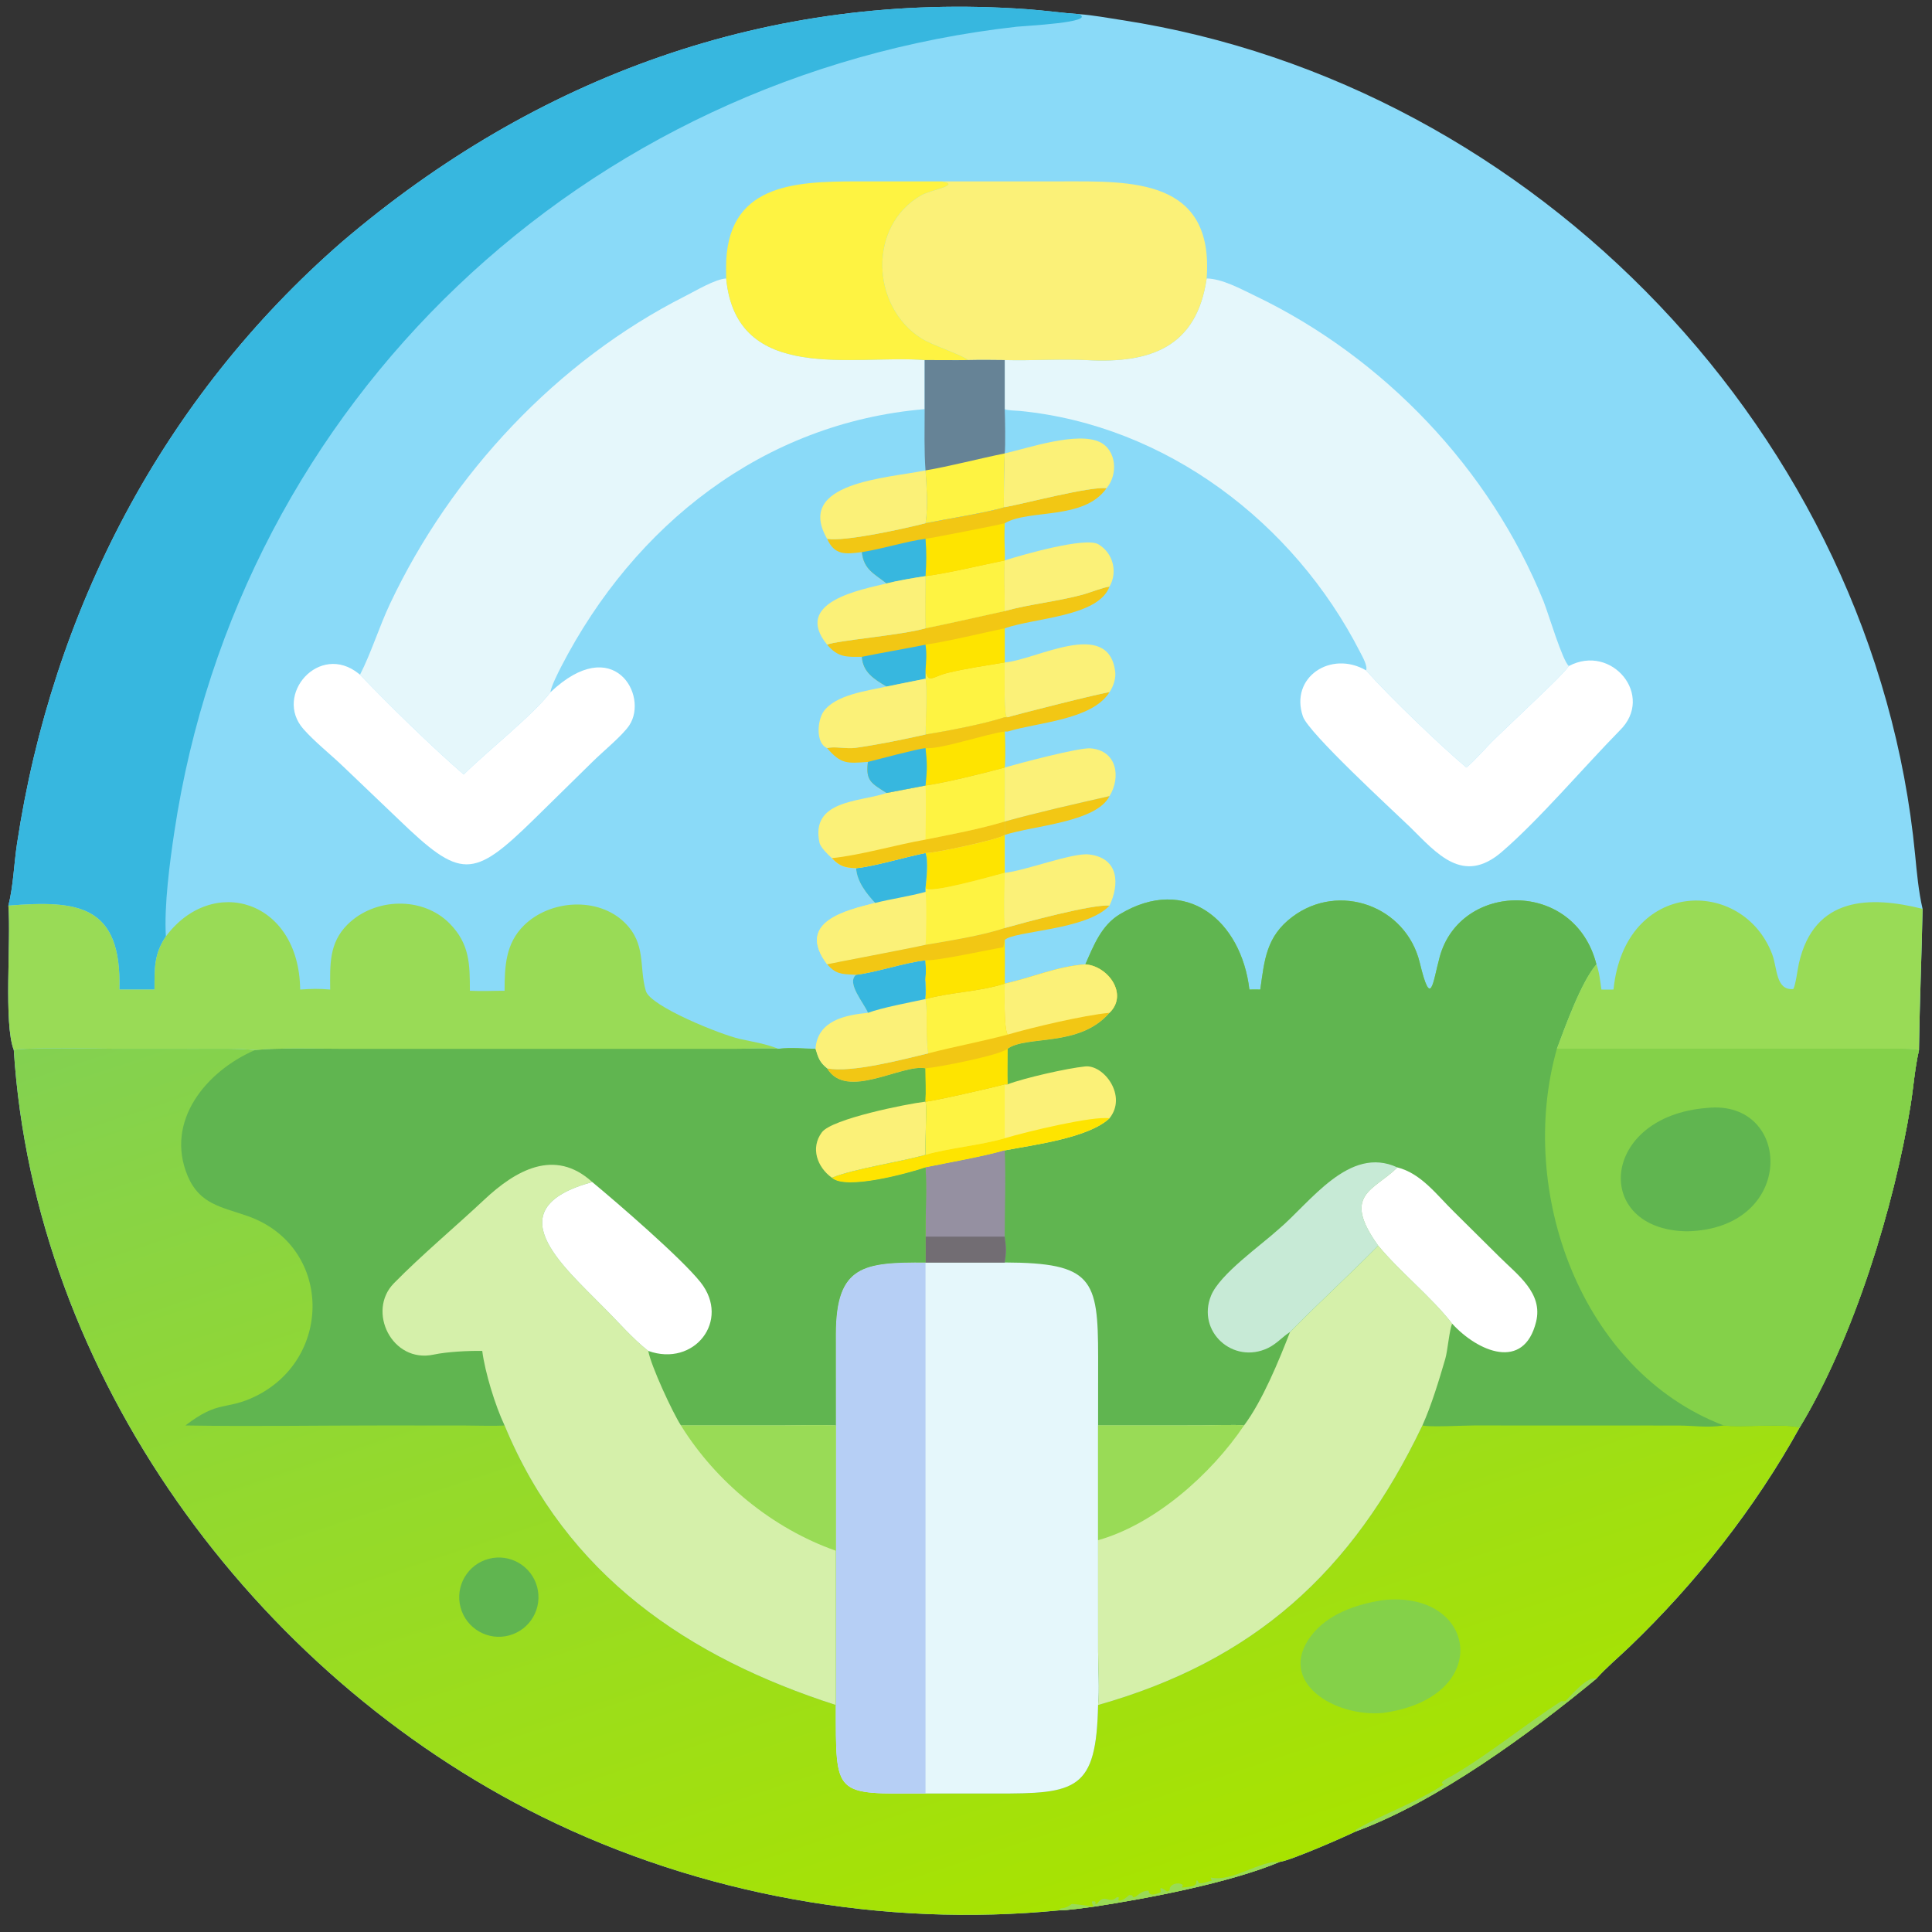 <?xml version="1.0" encoding="utf-8" ?><svg xmlns="http://www.w3.org/2000/svg" xmlns:xlink="http://www.w3.org/1999/xlink" width="1024" height="1024" viewBox="0 0 1024 1024"><rect x="0" y="0" width="1024" height="1024" fill="#333333" stroke="none"/><path fill="#8ADAF8" transform="scale(2 2)" d="M2.223 240.003C3.562 234.647 3.682 229.053 4.51 223.577C13.854 161.797 43.13 105.419 90.605 64.116C141.923 20.288 203.936 -2.467 272.278 2.444C276.882 2.775 281.37 3.426 285.941 3.745C289.758 4.032 293.582 4.746 297.359 5.329C407.063 22.267 496.87 115.78 507.529 226.532C507.977 231.192 508.448 236.332 509.507 240.86C509.255 253.337 508.719 265.899 508.551 278.277C507.439 283.083 507.093 288.129 506.304 293.003C501.961 319.839 491.232 354.734 476.909 378.33C465.076 399.696 449.424 419.561 431.817 436.443C428.96 439.182 425.676 441.933 423.064 444.853C405.408 459.421 381.04 477.333 359.268 485.355C356.319 486.815 341.899 493.119 339.137 493.422C325.803 499.023 303.782 503.174 289.746 505.305L289.746 505.305C287.559 505.586 282.768 506.278 280.73 506.265C234.051 510.83 185.634 502.223 143.513 481.389C67.059 443.575 9.129 364.374 3.657 278.277C0.924 271.196 2.96 249.581 2.223 240.003Z"/><defs><linearGradient id="gradient_0" gradientUnits="userSpaceOnUse" x1="295.272" y1="507.297" x2="198.424" y2="214.109"><stop offset="0" stop-color="#A8E300"/><stop offset="1" stop-color="#83D151"/></linearGradient></defs><path fill="url(#gradient_0)" transform="scale(2 2)" d="M333.989 262.242C335.106 254.418 335.532 248.181 342.517 242.949C354.877 233.689 372.624 240.103 376.25 255.122C379.256 267.576 379.629 260.59 381.539 253.588C386.975 233.658 417.286 232.921 423.064 255.555C418.997 260.258 414.796 272.067 412.586 277.942L497.092 277.933C500.211 277.932 505.635 277.798 508.551 278.277C507.439 283.083 507.093 288.129 506.304 293.003C501.961 319.839 491.232 354.734 476.909 378.33C465.076 399.696 449.424 419.561 431.817 436.443C428.96 439.182 425.676 441.933 423.064 444.853C405.408 459.421 381.04 477.333 359.268 485.355C356.319 486.815 341.899 493.119 339.137 493.422C325.803 499.023 303.782 503.174 289.746 505.305L289.746 505.305C287.559 505.586 282.768 506.278 280.73 506.265C234.051 510.83 185.634 502.223 143.513 481.389C67.059 443.575 9.129 364.374 3.657 278.277C6.025 277.503 26.536 277.925 30.131 277.926L52.421 277.935C57.243 277.939 62.838 277.788 67.57 278.277C73.506 277.643 84.019 277.938 90.275 277.938L195.376 277.934C199.275 277.933 202.304 277.703 206.284 277.942C210.253 277.531 212.401 277.924 216.117 277.942C216.821 280.258 217.176 281.512 219.196 283.12C224.281 291.71 239.025 281.872 245.271 283.12C245.284 285.571 245.423 289.623 245.271 291.946C246.922 291.932 263.903 288.06 266.262 287.357L267.019 287.357C266.894 284.567 267.014 280.807 267.019 277.942C272.043 274.281 286.02 277.667 294.023 268.406C299.067 263.535 293.731 256.036 287.635 255.555C289.821 250.593 291.865 245.232 296.759 242.29C314.375 231.697 328.964 244.009 331.102 262.242C331.882 262.19 333.168 262.238 333.989 262.242Z"/><path fill="#60B550" transform="scale(2 2)" d="M333.989 262.242C335.106 254.418 335.532 248.181 342.517 242.949C354.877 233.689 372.624 240.103 376.25 255.122C379.256 267.576 379.629 260.59 381.539 253.588C386.975 233.658 417.286 232.921 423.064 255.555C418.997 260.258 414.796 272.067 412.586 277.942L497.092 277.933C500.211 277.932 505.635 277.798 508.551 278.277C507.439 283.083 507.093 288.129 506.304 293.003C501.961 319.839 491.232 354.734 476.909 378.33C473.738 377.187 461.132 378.341 456.791 377.765C452.396 378.423 449.233 377.816 444.876 377.783L390.555 377.765C387.915 377.767 378.84 378.251 376.951 377.765C358.32 416.769 332.137 440.209 291.003 451.85C290.531 474.458 285.346 475.386 263.744 475.296L245.271 475.3C220.859 475.36 221.508 476.333 221.511 451.85L221.511 410.964L221.511 377.765L221.503 353.493C221.545 335.232 228.954 334.494 245.271 334.569C245.297 332.293 245.276 329.999 245.271 327.722C245.239 322.107 245.64 314.727 245.271 309.38C240.854 310.881 224.031 315.535 220.452 312.116C226.486 309.664 238.461 307.978 245.271 306.031C245.106 303.551 245.67 293.267 245.271 291.946L245.271 291.946C246.922 291.932 263.903 288.06 266.262 287.357L267.019 287.357C266.894 284.567 267.014 280.807 267.019 277.942C272.043 274.281 286.02 277.667 294.023 268.406C299.067 263.535 293.731 256.036 287.635 255.555C289.821 250.593 291.865 245.232 296.759 242.29C314.375 231.697 328.964 244.009 331.102 262.242C331.882 262.19 333.168 262.238 333.989 262.242Z"/><path fill="#E5F7FB" transform="scale(2 2)" d="M221.511 377.765L221.503 353.493C221.545 335.232 228.954 334.494 245.271 334.569L266.262 334.569C289.542 334.656 291.018 338.955 291.016 359.614L291.003 377.765L291.003 408.169L291.009 437.69C291.019 441.904 291.422 447.986 291.003 451.85C290.531 474.458 285.346 475.386 263.744 475.296L245.271 475.3C220.859 475.36 221.508 476.333 221.511 451.85L221.511 410.964L221.511 377.765Z"/><path fill="#B6CFF5" transform="scale(2 2)" d="M221.511 377.765L221.503 353.493C221.545 335.232 228.954 334.494 245.271 334.569L245.271 475.3C220.859 475.36 221.508 476.333 221.511 451.85L221.511 410.964L221.511 377.765Z"/><path fill="#84D149" transform="scale(2 2)" d="M412.586 277.942L497.092 277.933C500.211 277.932 505.635 277.798 508.551 278.277C507.439 283.083 507.093 288.129 506.304 293.003C501.961 319.839 491.232 354.734 476.909 378.33C473.738 377.187 461.132 378.341 456.791 377.765C418.898 363.264 401.919 315.619 412.586 277.942Z"/><path fill="#60B550" transform="scale(2 2)" d="M452.46 293.606C475.045 291.28 476.184 325.706 447.093 326.307C421.906 325.982 423.906 295.781 452.46 293.606Z"/><path fill="#D5F0AA" transform="scale(2 2)" d="M365.241 330.114C371.125 337.202 379.372 343.731 384.835 350.786C384.083 352.484 383.644 357.96 383.018 360.105C381.362 365.774 379.351 372.404 376.951 377.765C358.32 416.769 332.137 440.209 291.003 451.85C291.422 447.986 291.019 441.904 291.009 437.69L291.003 408.169L291.003 377.765L318.076 377.752C320.614 377.747 327.705 377.48 329.677 377.765C334.617 371.155 338.905 360.61 341.881 352.981C349.557 345.214 357.563 337.877 365.241 330.114Z"/><path fill="#99DB56" transform="scale(2 2)" d="M291.003 377.765L318.076 377.752C320.614 377.747 327.705 377.48 329.677 377.765C321.013 390.646 306.097 403.913 291.003 408.169L291.003 377.765Z"/><path fill="#C7EAD6" transform="scale(2 2)" d="M341.881 352.981C339.826 354.3 338.369 356.115 336.026 357.242C326.811 361.672 317.066 352.9 320.946 343.346C323.257 337.657 334.213 329.98 338.748 325.842C347.236 318.714 357.52 303.431 370.32 309.38C364.146 315.555 355.406 316.438 365.241 330.114C357.563 337.877 349.557 345.214 341.881 352.981Z"/><path fill="white" transform="scale(2 2)" d="M370.32 309.38C376.648 310.963 380.816 316.744 385.338 321.155L397.391 333.103C402.145 337.846 408.961 342.667 407.085 350.279C403.841 363.444 391.645 358.231 384.835 350.786C379.372 343.731 371.125 337.202 365.241 330.114C355.406 316.438 364.146 315.555 370.32 309.38Z"/><path fill="#FBF178" transform="scale(2 2)" d="M267.019 287.357C271.445 285.677 282.756 283.101 287.581 282.616C292.575 282.115 298.805 290.466 294.023 296.355C288.514 301.557 274 303.392 266.262 304.863C261.04 306.441 250.88 308.229 245.271 309.38C240.854 310.881 224.031 315.535 220.452 312.116C226.486 309.664 238.461 307.978 245.271 306.031C245.106 303.551 245.67 293.267 245.271 291.946L245.271 291.946C246.922 291.932 263.903 288.06 266.262 287.357L267.019 287.357Z"/><path fill="#FEF342" transform="scale(2 2)" d="M245.271 291.946C246.922 291.932 263.903 288.06 266.262 287.357L266.262 301.647C259.924 303.517 251.435 304.248 245.271 306.031C245.106 303.551 245.67 293.267 245.271 291.946L245.271 291.946Z"/><path fill="#FEE400" transform="scale(2 2)" d="M266.262 301.647C272.24 299.865 289.518 295.708 294.023 296.355C288.514 301.557 274 303.392 266.262 304.863C261.04 306.441 250.88 308.229 245.271 309.38C240.854 310.881 224.031 315.535 220.452 312.116C226.486 309.664 238.461 307.978 245.271 306.031C251.435 304.248 259.924 303.517 266.262 301.647Z"/><path fill="#9590A1" transform="scale(2 2)" d="M245.271 309.38C250.88 308.229 261.04 306.441 266.262 304.863C266.594 311.467 266.261 320.902 266.262 327.722C266.649 330.744 266.725 331.54 266.262 334.569L245.271 334.569C245.297 332.293 245.276 329.999 245.271 327.722C245.239 322.107 245.64 314.727 245.271 309.38Z"/><path fill="#726D73" transform="scale(2 2)" d="M266.262 327.722C266.649 330.744 266.725 331.54 266.262 334.569L245.271 334.569C245.297 332.293 245.276 329.999 245.271 327.722L266.262 327.722Z"/><path fill="#60B550" transform="scale(2 2)" d="M206.284 277.942C210.253 277.531 212.401 277.924 216.117 277.942C216.821 280.258 217.176 281.512 219.196 283.12C224.281 291.71 239.025 281.872 245.271 283.12C245.284 285.571 245.423 289.623 245.271 291.946L245.271 291.946C245.67 293.267 245.106 303.551 245.271 306.031C238.461 307.978 226.486 309.664 220.452 312.116C224.031 315.535 240.854 310.881 245.271 309.38C245.64 314.727 245.239 322.107 245.271 327.722C245.276 329.999 245.297 332.293 245.271 334.569C228.954 334.494 221.545 335.232 221.503 353.493L221.511 377.765L221.511 410.964L221.511 451.85C182.34 439.236 150.151 417.481 133.719 377.765C130.87 377.948 126.23 377.78 123.218 377.777L101.952 377.762C84.469 377.753 66.559 378.056 49.132 377.765C58.107 370.845 59.903 373.88 67.787 369.988C88.462 359.78 87.906 330.047 65.581 322.253C58.62 319.823 52.878 319.128 49.736 311.641C43.666 297.179 54.531 283.928 67.57 278.277C73.506 277.643 84.019 277.938 90.275 277.938L195.376 277.934C199.275 277.933 202.304 277.703 206.284 277.942Z"/><path fill="#D5F0AA" transform="scale(2 2)" d="M127.8 358.005C124.155 357.951 118.55 358.211 114.903 358.988C103.857 361.342 97.156 347.454 104.372 340.094C111.735 332.585 120.62 325.164 128.325 317.939C136.577 310.201 146.966 304.145 156.952 313.253C131.188 320.277 148.983 335.25 159.951 346.452C163.847 350.3 167.508 354.632 171.793 358.005C172.556 362.068 178.173 374.196 180.457 377.765L207.764 377.757C212.198 377.753 217.155 377.579 221.511 377.765L221.511 410.964L221.511 451.85C182.34 439.236 150.151 417.481 133.719 377.765C131.24 372.515 128.522 363.668 127.8 358.005Z"/><path fill="#99DB56" transform="scale(2 2)" d="M180.457 377.765L207.764 377.757C212.198 377.753 217.155 377.579 221.511 377.765L221.511 410.964C204.816 405.114 189.765 392.785 180.457 377.765Z"/><path fill="white" transform="scale(2 2)" d="M156.952 313.253C163.559 318.726 180.616 333.446 185.671 339.839C193.694 349.984 183.961 362.379 171.793 358.005C167.508 354.632 163.847 350.3 159.951 346.452C148.983 335.25 131.188 320.277 156.952 313.253Z"/><path fill="#FBF178" transform="scale(2 2)" d="M220.452 312.116C216.604 309.342 214.694 304.255 217.808 300.065C220.453 296.507 240.229 292.55 245.271 291.946C245.67 293.267 245.106 303.551 245.271 306.031C238.461 307.978 226.486 309.664 220.452 312.116Z"/><path fill="#99DB56" transform="scale(2 2)" d="M359.268 485.355L359.305 484.906C366.235 480.797 375.758 477.531 382.633 472.886C380.973 472.384 383.862 471.163 384.603 470.731C394.775 464.803 403.841 457.229 413.719 450.851C413.719 450.85 414.841 450.819 414.841 450.819C416.454 449.227 420.644 444.13 423.064 444.853C405.408 459.421 381.04 477.333 359.268 485.355Z"/><path fill="#99DB56" transform="scale(2 2)" d="M289.746 505.305C289.621 504.591 289.32 504.655 289.405 503.874L290.15 503.893L290.409 504.26L290.088 504.584L290.714 504.533C292.844 501.517 293.845 504.846 295.989 502.764L296.525 502.836L296.373 503.59L296.753 503.703C297.9 503.471 298.34 502.957 299.244 502.209L300.02 502.289L300.276 502.783C301.331 502.957 301.922 501.102 304.368 501.03C304.624 502.681 306.036 502.011 307.42 501.561C308.199 501.308 306.303 499.16 309.324 501.293L309.991 500.913C309.792 499.265 312.446 498.626 313.472 499.562L313.22 500.235C314.923 500.019 317.442 500.095 317.027 498.396L317.354 498.362L317.694 499.028C318.658 499.26 319.575 498.696 320.899 498.466L321.112 498.431L320.855 497.554C326.467 498.911 333.994 492.954 339.137 493.422C325.803 499.023 303.782 503.174 289.746 505.305Z"/><path fill="#99DB56" transform="scale(2 2)" d="M280.73 506.265C281.077 505.166 281.696 506.37 284.001 504.584C284.822 504.534 288.751 505.116 289.746 505.305C287.559 505.586 282.768 506.278 280.73 506.265Z"/><path fill="#84D149" transform="scale(2 2)" d="M366.384 424.068C391.569 421.211 396.094 449.986 366.384 453.961C353.431 455.035 338.444 445.654 347.327 433.676C351.729 427.741 359.416 425.15 366.384 424.068Z"/><path fill="#60B550" transform="scale(2 2)" d="M129.581 413.091C135.162 411.656 140.858 414.985 142.346 420.553C143.833 426.12 140.557 431.847 135.003 433.386C129.376 434.945 123.558 431.616 122.051 425.975C120.544 420.334 123.926 414.546 129.581 413.091Z"/><path fill="#37B7DF" transform="scale(2 2)" d="M2.223 240.003C3.562 234.647 3.682 229.053 4.51 223.577C13.854 161.797 43.13 105.419 90.605 64.116C141.923 20.288 203.936 -2.467 272.278 2.444C276.882 2.775 281.37 3.426 285.941 3.745C290.683 5.954 271.578 6.839 269.452 7.078C154.769 19.954 63.398 106.297 46.208 220.412C44.988 228.512 43.456 240.108 43.963 248.159C40.752 252.896 40.96 256.801 40.942 262.242L31.639 262.242C32.288 239.799 20.739 238.509 2.223 240.003Z"/><path fill="#E5F7FB" transform="scale(2 2)" d="M319.778 73.797C323.884 73.855 328.902 76.611 332.59 78.379C366.71 94.733 394.849 124.264 409.064 159.37C410.26 162.322 414.086 175.227 415.772 176.503C414.549 178.21 410.624 181.955 409.04 183.488L396.213 195.741C393.825 198.034 390.995 201.439 388.615 203.404C381.857 197.73 368.174 184.604 362.017 177.654C362.538 176.564 361 173.906 360.448 172.824C342.942 138.544 309.09 112.714 270.301 108.904C269.347 108.811 266.885 108.793 266.262 108.424L266.262 95.422C273.199 95.63 281.321 95.068 288.097 95.439C304.939 96.361 317.148 91.967 319.778 73.797Z"/><path fill="#E5F7FB" transform="scale(2 2)" d="M95.406 178.804C98.367 173.025 100.519 166.019 103.369 159.985C119.57 125.68 147.646 95.615 181.624 78.452C184.459 77.02 189.477 73.983 192.444 73.797C195.14 101.939 226.232 93.942 245.043 95.422L245.043 108.424C202.218 112.046 168.083 139.184 148.755 176.603C148.014 178.037 145.985 182.025 145.881 183.447C141.273 189.51 128.861 199.279 122.894 205.254C114.211 197.718 103.311 187.052 95.406 178.804Z"/><path fill="#99DB56" transform="scale(2 2)" d="M2.223 240.003C20.739 238.509 32.288 239.799 31.639 262.242L40.942 262.242C40.96 256.801 40.752 252.896 43.963 248.159C56.216 231.683 79.263 238.384 79.546 262.242C82.633 262.031 84.427 261.973 87.501 262.242C87.472 255.747 87.132 249.939 92.097 245.006C99.253 237.897 112.002 237.445 119.187 244.768C124.475 250.157 124.517 255.528 124.524 262.562C127.785 262.729 130.527 262.551 133.719 262.562C133.739 256.125 133.951 250.075 138.861 245.235C145.785 238.407 158.57 237.59 165.59 244.544C171.324 250.224 169.298 256.208 171.152 262.61C172.341 266.718 191.109 274.214 196.021 275.318C199.646 276.133 202.54 276.506 206.284 277.942C202.304 277.703 199.275 277.933 195.376 277.934L90.275 277.938C84.019 277.938 73.506 277.643 67.57 278.277C62.838 277.788 57.243 277.939 52.421 277.935L30.131 277.926C26.536 277.925 6.025 277.503 3.657 278.277C0.924 271.196 2.96 249.581 2.223 240.003Z"/><path fill="#FBF178" transform="scale(2 2)" d="M249.606 48.075L281.574 48.067C299.69 48.065 321.738 47.193 319.778 73.797C317.148 91.967 304.939 96.361 288.097 95.439C281.321 95.068 273.199 95.63 266.262 95.422C262.984 95.38 259.821 95.351 256.544 95.422C255.274 94.168 247.125 91.529 244.253 89.727C230.805 81.288 229.944 59.82 244.165 51.74C246.693 50.304 254.859 49.03 249.606 48.075Z"/><path fill="#99DB56" transform="scale(2 2)" d="M427.597 262.242C430.589 232.831 461.84 232.356 469.646 252.878C471.042 256.548 470.548 262.536 475.253 262.105C475.879 260.974 476.373 256.87 476.737 255.269C480.783 237.473 495.67 237.393 509.507 240.86C509.255 253.337 508.719 265.899 508.551 278.277C505.635 277.798 500.211 277.932 497.092 277.933L412.586 277.942C414.796 272.067 418.997 260.258 423.064 255.555C423.817 257.506 424.1 260.147 424.39 262.242C425.467 262.279 426.52 262.256 427.597 262.242Z"/><path fill="white" transform="scale(2 2)" d="M415.772 176.503C427.115 170.465 438.662 184.408 429.245 193.591C419.787 203.226 407.783 217.36 397.954 225.791C387.72 234.568 380.834 226.234 373.707 219.198C368.91 214.575 346.807 194.276 345.293 189.89C341.714 179.514 352.688 172.243 362.017 177.654C368.174 184.604 381.857 197.73 388.615 203.404C390.995 201.439 393.825 198.034 396.213 195.741L409.04 183.488C410.624 181.955 414.549 178.21 415.772 176.503Z"/><path fill="white" transform="scale(2 2)" d="M145.881 183.447C162.585 167.614 171.993 184.322 166.773 192.211C165.008 194.878 159.817 199.133 157.155 201.754L141.51 217.121C125.246 233.045 122.138 233.086 105.449 216.979L90.881 203.062C87.491 199.807 83.497 196.687 80.42 193.217C72.407 184.178 84.649 170.078 95.121 178.569L95.406 178.804C103.311 187.052 114.211 197.718 122.894 205.254C128.861 199.279 141.273 189.51 145.881 183.447Z"/><path fill="#FEF342" transform="scale(2 2)" d="M192.444 73.797L192.416 70.992C192.361 48.828 210.26 48.074 227.172 48.072L249.606 48.075C254.859 49.03 246.693 50.304 244.165 51.74C229.944 59.82 230.805 81.288 244.253 89.727C247.125 91.529 255.274 94.168 256.544 95.422C252.692 95.488 248.887 95.404 245.043 95.422C226.232 93.942 195.14 101.939 192.444 73.797Z"/><path fill="#FBF178" transform="scale(2 2)" d="M245.271 208.171C250.03 207.567 261.508 204.749 266.262 203.404C266.475 207.989 266.225 213.06 266.262 217.715L266.262 217.715L266.262 221.263L266.262 221.263L266.262 231.303L266.262 231.303C266.211 235.879 266.075 241.403 266.262 245.934C260.138 247.98 251.697 249.283 245.271 250.388C241.49 251.282 219.271 255.466 219.196 255.555C210.681 244.208 224.446 241.209 231.91 239.288C229.549 236.719 227.124 233.657 226.872 230.081C223.875 229.972 222.542 229.593 220.452 227.418C219.48 226.541 217.444 224.589 217.168 223.298C214.772 212.095 227.646 212.518 234.509 210.293L234.942 210.15L245.271 208.171L245.271 208.171Z"/><path fill="#FBF178" transform="scale(2 2)" d="M231.91 239.288C236.272 238.195 240.796 237.574 245.271 236.362C245.593 238.128 245.506 248.468 245.271 250.388C241.49 251.282 219.271 255.466 219.196 255.555C210.681 244.208 224.446 241.209 231.91 239.288Z"/><path fill="#FEF342" transform="scale(2 2)" d="M245.271 208.171C250.03 207.567 261.508 204.749 266.262 203.404C266.475 207.989 266.225 213.06 266.262 217.715L266.262 217.715C259.515 219.741 252.193 221.102 245.271 222.504C245.301 218.107 245.488 212.467 245.271 208.171L245.271 208.171Z"/><path fill="#FEF342" transform="scale(2 2)" d="M245.271 235.334C245.842 237.096 263.502 232.017 266.262 231.303C266.211 235.879 266.075 241.403 266.262 245.934C260.138 247.98 251.697 249.283 245.271 250.388C245.506 248.468 245.593 238.128 245.271 236.362L245.271 235.334Z"/><path fill="#FEE400" transform="scale(2 2)" d="M245.271 226.058C246.833 226.334 265.407 222.323 266.262 221.263L266.262 231.303L266.262 231.303C263.502 232.017 245.842 237.096 245.271 235.334C245.517 233.122 246.087 228.068 245.271 226.058Z"/><path fill="#37B7DF" transform="scale(2 2)" d="M245.271 226.058C246.087 228.068 245.517 233.122 245.271 235.334L245.271 236.362C240.796 237.574 236.272 238.195 231.91 239.288C229.549 236.719 227.124 233.657 226.872 230.081C231.379 229.685 240.244 227.046 245.271 226.058Z"/><path fill="#F2C714" transform="scale(2 2)" d="M266.262 217.715L266.262 221.263L266.262 221.263C265.407 222.323 246.833 226.334 245.271 226.058C240.244 227.046 231.379 229.685 226.872 230.081C223.875 229.972 222.542 229.593 220.452 227.418C228.017 226.653 237.419 223.88 245.271 222.504C252.193 221.102 259.515 219.741 266.262 217.715Z"/><path fill="#F2C714" transform="scale(2 2)" d="M287.635 255.555C293.731 256.036 299.067 263.535 294.023 268.406C286.02 277.667 272.043 274.281 267.019 277.942C267.014 280.807 266.894 284.567 267.019 287.357L266.262 287.357C263.903 288.06 246.922 291.932 245.271 291.946C245.423 289.623 245.284 285.571 245.271 283.12C239.025 281.872 224.281 291.71 219.196 283.12C225.697 284.381 239.305 280.737 245.955 279.16C245.249 274.088 245.9 268.906 245.271 264.757C252.105 262.877 259.435 262.85 266.262 260.655L266.262 260.655C273.318 259.15 279.934 256.116 287.635 255.555Z"/><path fill="#FBF178" transform="scale(2 2)" d="M287.635 255.555C293.731 256.036 299.067 263.535 294.023 268.406C287.105 269.06 273.466 272.309 267.019 274.188C265.989 272.333 266.248 263.046 266.262 260.655L266.262 260.655C273.318 259.15 279.934 256.116 287.635 255.555Z"/><path fill="#FEF342" transform="scale(2 2)" d="M266.262 260.655C266.248 263.046 265.989 272.333 267.019 274.188C259.864 276.094 252.808 277.366 245.955 279.16C245.249 274.088 245.9 268.906 245.271 264.757C252.105 262.877 259.435 262.85 266.262 260.655Z"/><path fill="#FEE400" transform="scale(2 2)" d="M245.271 283.12C248.534 282.872 264.932 279.682 267.019 277.942C267.014 280.807 266.894 284.567 267.019 287.357L266.262 287.357C263.903 288.06 246.922 291.932 245.271 291.946C245.423 289.623 245.284 285.571 245.271 283.12Z"/><path fill="#F2C714" transform="scale(2 2)" d="M266.262 161.935C272.739 160.111 280.417 159.378 287.001 157.561C288.912 157.033 292.368 155.641 294.023 155.468C291.011 163.451 274.425 163.668 266.262 166.504L266.262 175.55L266.262 175.55C266.249 178.801 266.055 186.939 266.63 189.71L267.019 190.078L266.262 190.078C260.709 191.887 251.166 193.719 245.271 194.649C245.355 192.076 245.739 181.556 245.271 179.864L234.942 181.939C231.728 180.011 228.659 178.194 228.412 174.057C224.258 174.113 222.122 174.241 219.196 170.85C221.619 169.731 239.095 168.326 245.271 166.504C252.37 165.06 259.196 163.474 266.262 161.935Z"/><path fill="#FEF342" transform="scale(2 2)" d="M266.262 175.55C266.249 178.801 266.055 186.939 266.63 189.71L267.019 190.078L266.262 190.078C260.709 191.887 251.166 193.719 245.271 194.649C245.355 192.076 245.739 181.556 245.271 179.864L245.271 177.654C245.971 181.342 247.158 179.276 251.185 178.311C256.188 177.112 261.195 176.398 266.262 175.55Z"/><path fill="#FEE400" transform="scale(2 2)" d="M245.271 170.85C251.395 169.925 260.037 167.828 266.262 166.504L266.262 175.55L266.262 175.55C261.195 176.398 256.188 177.112 251.185 178.311C247.158 179.276 245.971 181.342 245.271 177.654C245.433 175.195 245.619 173.3 245.271 170.85Z"/><path fill="#37B7DF" transform="scale(2 2)" d="M228.412 174.057C233.983 172.924 239.664 171.978 245.271 170.85C245.619 173.3 245.433 175.195 245.271 177.654L245.271 179.864L234.942 181.939C231.728 180.011 228.659 178.194 228.412 174.057Z"/><path fill="#F2C714" transform="scale(2 2)" d="M266.262 134.413C271.773 133.405 289.008 128.83 293.238 129.392C287.19 137.956 272.762 134.843 266.262 138.66C266.114 141.397 266.095 142.719 266.262 145.412C266.267 146.441 266.285 147.484 266.262 148.511C266.013 152.941 266.298 157.467 266.262 161.935C259.196 163.474 252.37 165.06 245.271 166.504C245.16 162.057 245.267 157.158 245.271 152.675C242.482 153.087 237.627 153.918 234.942 154.619C231.84 152.095 228.891 151.033 228.412 146.308C224.015 146.896 221.164 147.183 219.196 142.789C223.798 143.598 239.471 140.145 245.271 138.66C250.587 137.58 261.734 135.819 266.262 134.413Z"/><path fill="#FEF342" transform="scale(2 2)" d="M266.262 145.412C266.267 146.441 266.285 147.484 266.262 148.511C266.013 152.941 266.298 157.467 266.262 161.935C259.196 163.474 252.37 165.06 245.271 166.504C245.16 162.057 245.267 157.158 245.271 152.675C250.837 151.99 260.44 149.705 266.262 148.511C266.222 147.463 266.245 146.459 266.262 145.412Z"/><path fill="#FEE400" transform="scale(2 2)" d="M245.271 142.789C247.004 142.591 265.865 138.886 266.262 138.66C266.114 141.397 266.095 142.719 266.262 145.412C266.245 146.459 266.222 147.463 266.262 148.511C260.44 149.705 250.837 151.99 245.271 152.675C245.514 149.108 245.546 146.349 245.271 142.789Z"/><path fill="#37B7DF" transform="scale(2 2)" d="M228.412 146.308C234.158 145.418 239.847 143.506 245.271 142.789C245.546 146.349 245.514 149.108 245.271 152.675C242.482 153.087 237.627 153.918 234.942 154.619C231.84 152.095 228.891 151.033 228.412 146.308Z"/><path fill="#668396" transform="scale(2 2)" d="M256.544 95.422C259.821 95.351 262.984 95.38 266.262 95.422L266.262 108.424C266.354 110.64 266.498 118.15 266.262 120.162L266.262 120.162C266.171 121.234 265.985 134.135 266.027 134.25L266.262 134.413C261.734 135.819 250.587 137.58 245.271 138.66C245.967 133.435 245.542 129.859 245.271 124.661C244.881 119.711 245.041 113.471 245.043 108.424L245.043 95.422C248.887 95.404 252.692 95.488 256.544 95.422Z"/><path fill="#FEF342" transform="scale(2 2)" d="M245.271 124.661C251.278 123.679 259.861 121.444 266.262 120.162C266.171 121.234 265.985 134.135 266.027 134.25L266.262 134.413C261.734 135.819 250.587 137.58 245.271 138.66C245.967 133.435 245.542 129.859 245.271 124.661Z"/><path fill="#F2C714" transform="scale(2 2)" d="M267.019 190.078C268.176 189.644 293.009 183.353 294.023 183.447C289.361 190.84 274.971 191.411 267.019 193.869L266.262 193.869C266.362 197.265 266.435 200.017 266.262 203.404L266.262 203.404C261.508 204.749 250.03 207.567 245.271 208.171L245.271 208.171L234.942 210.15C230.98 207.576 229.341 207.002 230.01 201.912C224.536 202.32 222.908 202.576 219.196 198.259C221.134 197.706 224.29 198.534 226.723 198.185C232.873 197.303 239.214 196.014 245.271 194.649C251.166 193.719 260.709 191.887 266.262 190.078L267.019 190.078Z"/><path fill="#FEE400" transform="scale(2 2)" d="M245.271 198.259C249.211 198.667 261.477 194.436 266.262 193.869C266.362 197.265 266.435 200.017 266.262 203.404L266.262 203.404C261.508 204.749 250.03 207.567 245.271 208.171C245.709 203.935 245.747 202.495 245.271 198.259Z"/><path fill="#37B7DF" transform="scale(2 2)" d="M245.271 198.259C245.747 202.495 245.709 203.935 245.271 208.171L245.271 208.171L234.942 210.15C230.98 207.576 229.341 207.002 230.01 201.912C232.658 201.247 243.157 198.443 245.271 198.259Z"/><path fill="#FBF178" transform="scale(2 2)" d="M226.872 258.322C232.068 257.748 239.839 255.055 245.271 254.498C245.388 256.524 245.41 257.609 245.271 259.623C245.51 261.063 245.417 263.284 245.271 264.757C245.9 268.906 245.249 274.088 245.955 279.16C239.305 280.737 225.697 284.381 219.196 283.12C217.176 281.512 216.821 280.258 216.117 277.942C216.651 270.459 223.94 269.001 230.01 268.406C229.071 265.941 224.171 260.505 226.872 258.322Z"/><path fill="#37B7DF" transform="scale(2 2)" d="M226.872 258.322C232.068 257.748 239.839 255.055 245.271 254.498C245.388 256.524 245.41 257.609 245.271 259.623C245.296 261.18 245.385 263.246 245.271 264.757C240.958 265.69 233.861 266.999 230.01 268.406C229.071 265.941 224.171 260.505 226.872 258.322Z"/><path fill="#F2C714" transform="scale(2 2)" d="M266.262 245.934C271.309 244.513 289.623 239.546 294.023 240.003C287.908 246.597 268.566 246.673 266.262 249.11C266.302 252.957 266.276 256.807 266.262 260.655L266.262 260.655C259.435 262.85 252.105 262.877 245.271 264.757C245.417 263.284 245.51 261.063 245.271 259.623C245.41 257.609 245.388 256.524 245.271 254.498C239.839 255.055 232.068 257.748 226.872 258.322L226.254 258.299C222.887 258.143 221.506 258.109 219.196 255.555C219.271 255.466 241.49 251.282 245.271 250.388C251.697 249.283 260.138 247.98 266.262 245.934Z"/><path fill="#FEE400" transform="scale(2 2)" d="M245.271 254.498C248.654 254.629 261.206 251.813 265.861 251.043L266.262 249.11C266.302 252.957 266.276 256.807 266.262 260.655L266.262 260.655C259.435 262.85 252.105 262.877 245.271 264.757C245.417 263.284 245.51 261.063 245.271 259.623C245.41 257.609 245.388 256.524 245.271 254.498Z"/><path fill="#FBF178" transform="scale(2 2)" d="M266.262 231.303C271.652 230.775 284.186 225.926 288.589 226.438C296.697 227.382 296.649 234.527 294.023 240.003C289.623 239.546 271.309 244.513 266.262 245.934C266.075 241.403 266.211 235.879 266.262 231.303L266.262 231.303Z"/><path fill="#FBF178" transform="scale(2 2)" d="M266.262 175.55C274.47 174.947 293.606 163.717 295.53 177.868C295.786 179.747 295.066 181.889 294.023 183.447C293.009 183.353 268.176 189.644 267.019 190.078L266.63 189.71C266.055 186.939 266.249 178.801 266.262 175.55L266.262 175.55Z"/><path fill="#FBF178" transform="scale(2 2)" d="M266.262 120.162C272.445 118.756 285.603 114.235 291.571 117.205C295.788 119.303 296.415 125.631 293.238 129.392C289.008 128.83 271.773 133.405 266.262 134.413L266.027 134.25C265.985 134.135 266.171 121.234 266.262 120.162L266.262 120.162Z"/><path fill="#FBF178" transform="scale(2 2)" d="M266.262 203.404C269.65 202.407 285.926 198.067 288.999 198.318C296.109 198.898 297.072 206.067 294.023 210.988C285.108 212.996 274.962 215.303 266.262 217.715C266.225 213.06 266.475 207.989 266.262 203.404L266.262 203.404Z"/><path fill="#FBF178" transform="scale(2 2)" d="M245.271 179.864C245.739 181.556 245.355 192.076 245.271 194.649C239.214 196.014 232.873 197.303 226.723 198.185C224.29 198.534 221.134 197.706 219.196 198.259C216.049 196.905 216.653 190.811 218.256 188.556C221.434 184.087 229.86 183.069 234.942 181.939L245.271 179.864Z"/><path fill="#FBF178" transform="scale(2 2)" d="M266.262 148.511C270.552 147.163 287.641 142.183 291.094 144.249C295.077 146.632 296.221 151.676 294.023 155.468C292.368 155.641 288.912 157.033 287.001 157.561C280.417 159.378 272.739 160.111 266.262 161.935C266.298 157.467 266.013 152.941 266.262 148.511Z"/><path fill="#FBF178" transform="scale(2 2)" d="M219.196 142.789C210.527 127.765 235.243 126.741 245.271 124.661C245.542 129.859 245.967 133.435 245.271 138.66C239.471 140.145 223.798 143.598 219.196 142.789Z"/><path fill="#FBF178" transform="scale(2 2)" d="M234.942 154.619C237.627 153.918 242.482 153.087 245.271 152.675C245.267 157.158 245.16 162.057 245.271 166.504C239.095 168.326 221.619 169.731 219.196 170.85C209.946 159.501 228.294 156.25 234.942 154.619Z"/><path fill="#F2C714" transform="scale(2 2)" d="M266.262 217.715C274.962 215.303 285.108 212.996 294.023 210.988C290.527 217.926 273.942 218.763 266.262 221.263L266.262 217.715L266.262 217.715Z"/></svg>
